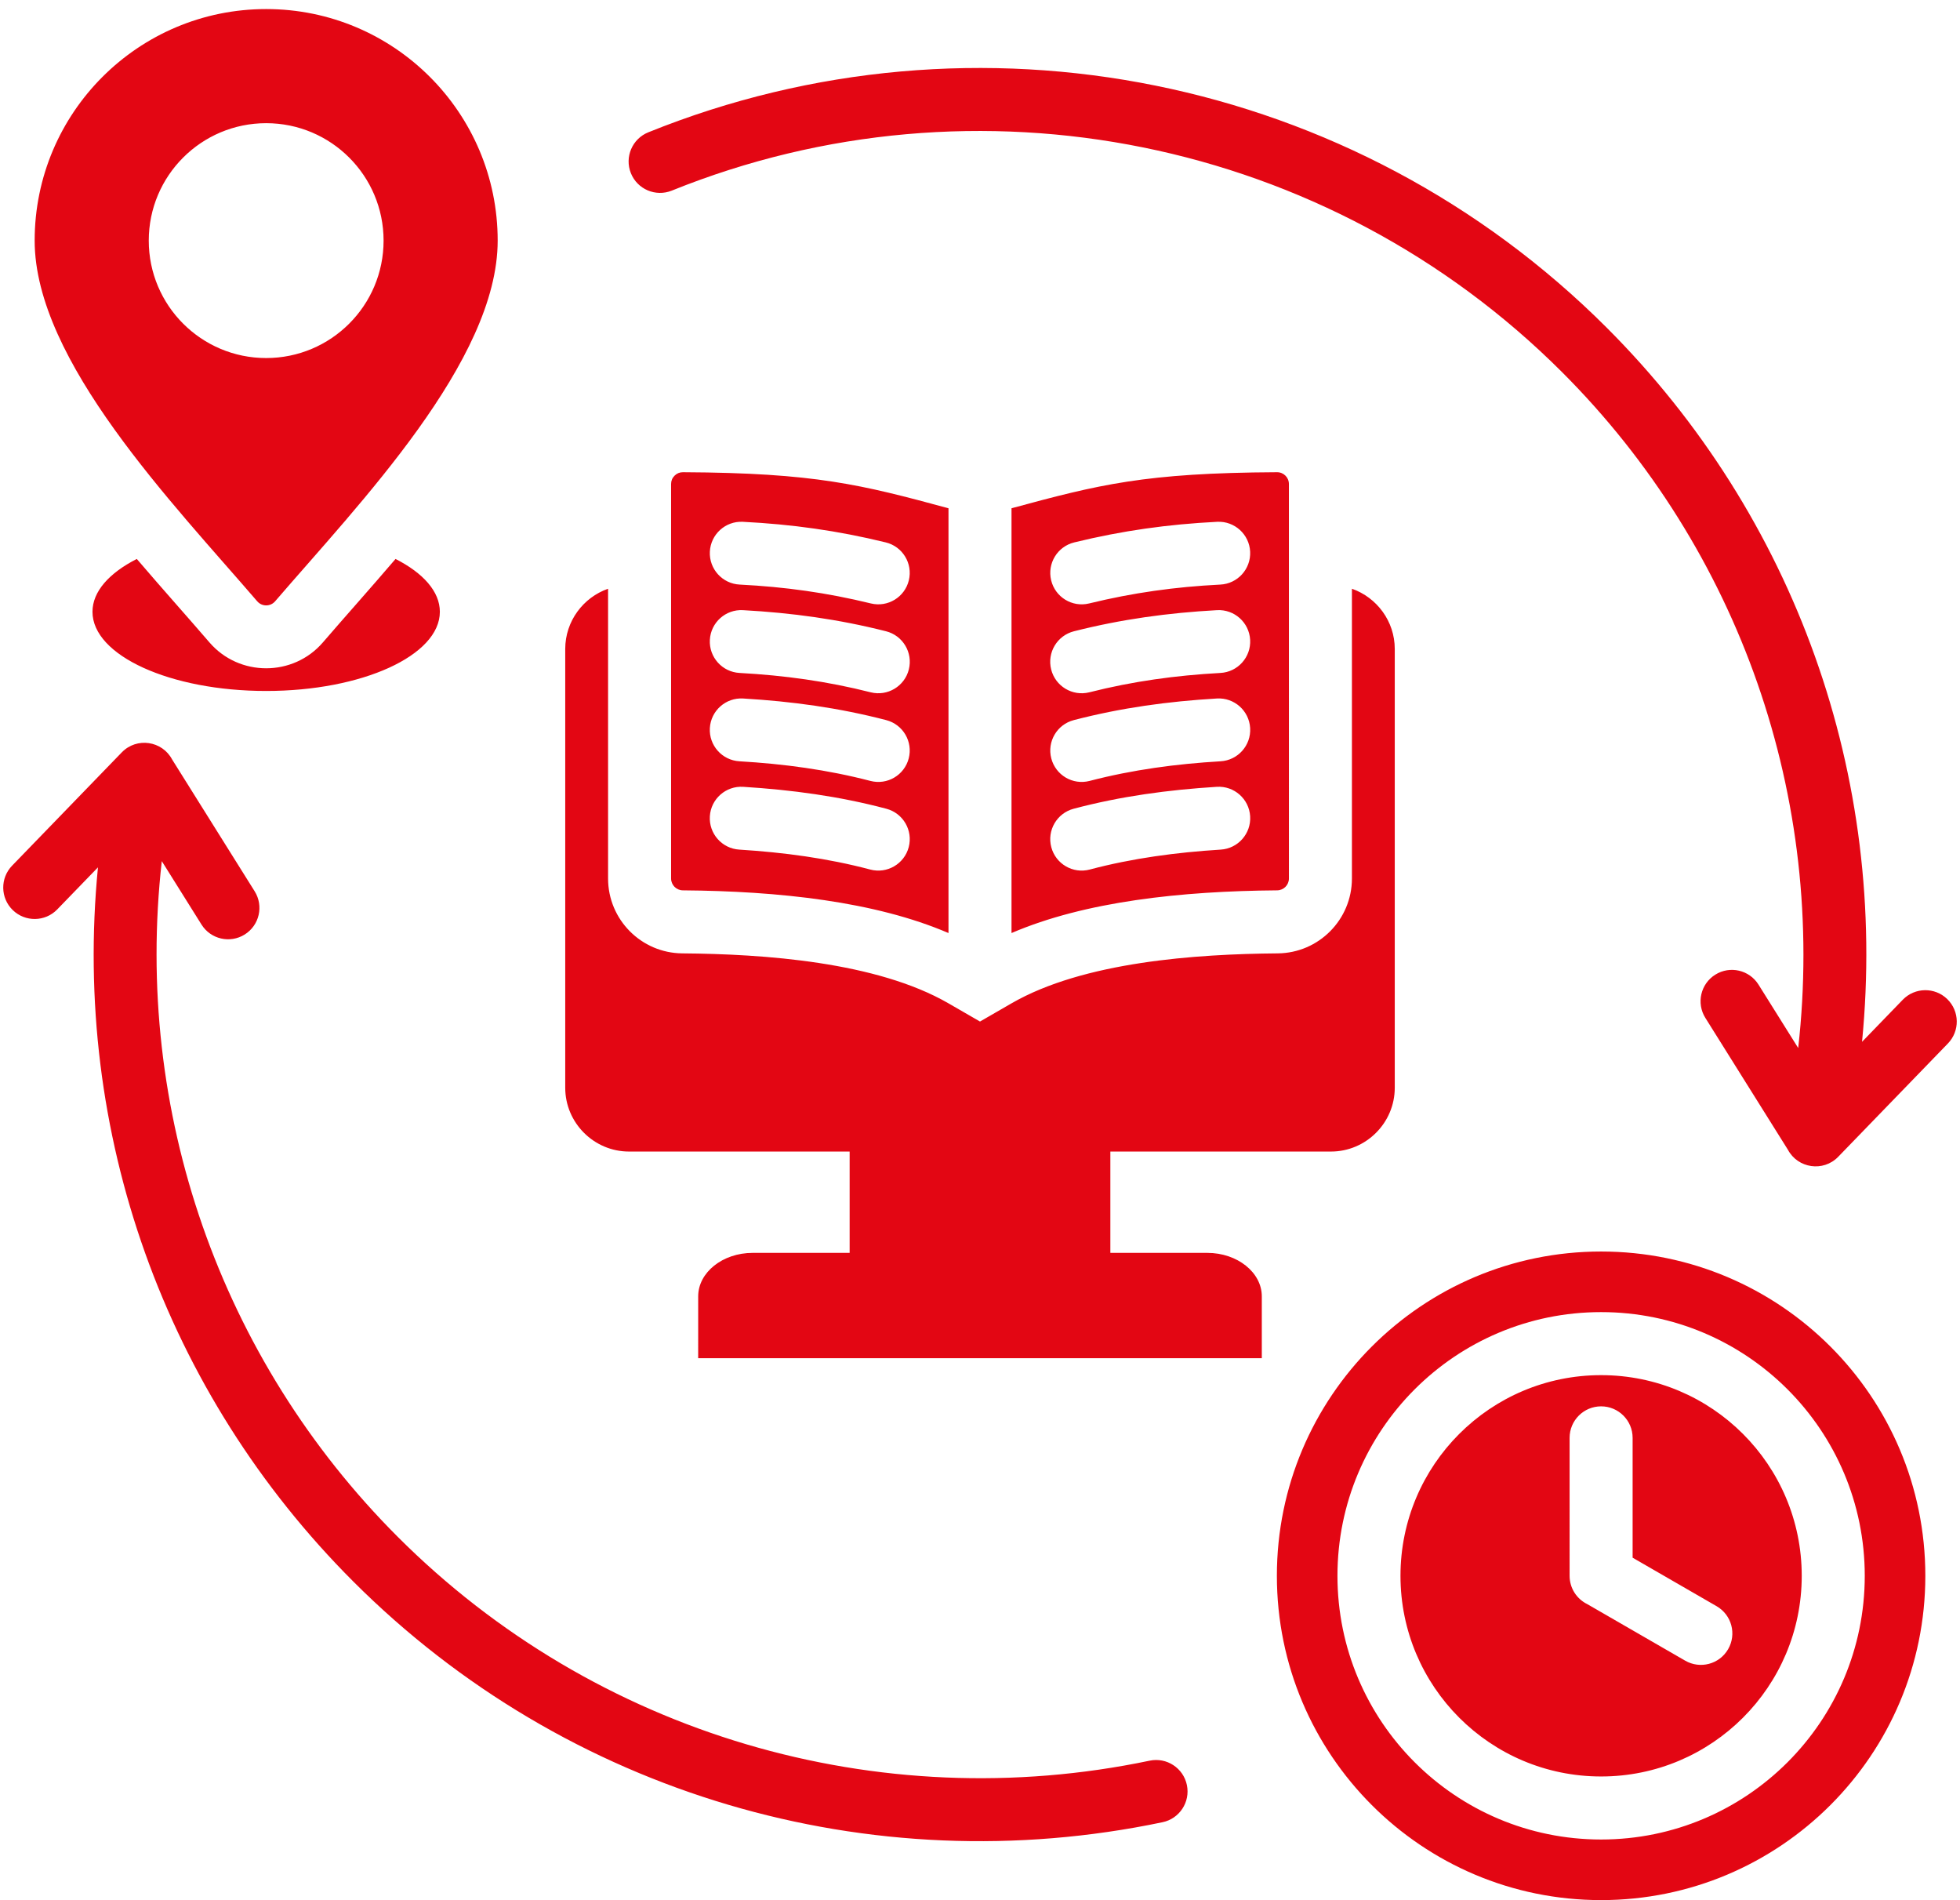 <?xml version="1.0" encoding="UTF-8" standalone="no"?><svg xmlns="http://www.w3.org/2000/svg" xmlns:xlink="http://www.w3.org/1999/xlink" fill="#e30613" height="482.3" preserveAspectRatio="xMidYMid meet" version="1" viewBox="7.2 13.7 497.6 482.3" width="497.6" zoomAndPan="magnify"><g id="change1_1"><path clip-rule="evenodd" d="M180.592,133.562c-0.829-0.004-1.544,0.289-2.132,0.873s-0.884,1.298-0.884,2.127v100.132 c0,1.644,1.333,2.987,2.976,3c24.338,0.192,48.754,2.805,67.448,10.84V142.712C225.819,136.707,214.154,133.727,180.592,133.562z M195.76,146.147c12.529,0.631,24.103,2.247,36.301,5.227c4.28,1.035,6.911,5.345,5.875,9.625s-5.345,6.91-9.625,5.875 c-11.16-2.727-21.838-4.212-33.301-4.79c-4.401-0.207-7.801-3.943-7.594-8.344C187.623,149.34,191.359,145.94,195.76,146.147z M237.904,228.731c-1.122,4.263-5.487,6.809-9.75,5.688c-10.894-2.892-22.035-4.359-33.27-5.063 c-4.401-0.276-7.745-4.068-7.469-8.469c0.276-4.401,4.068-7.745,8.469-7.469c12.336,0.772,24.369,2.387,36.332,5.563 C236.48,220.103,239.026,224.469,237.904,228.731z M187.416,198.498c0.259-4.401,4.037-7.759,8.438-7.5 c12.412,0.734,24.282,2.351,36.332,5.486c4.263,1.104,6.823,5.456,5.719,9.719c-1.104,4.263-5.456,6.823-9.719,5.719 c-10.974-2.854-21.965-4.318-33.27-4.986C190.515,206.677,187.157,202.899,187.416,198.498z M237.936,183.616 c-1.07,4.28-5.407,6.882-9.688,5.812c-11.103-2.809-21.879-4.288-33.301-4.916c-4.401-0.241-7.773-4.005-7.531-8.406 c0.241-4.401,4.005-7.773,8.406-7.531c12.44,0.685,24.207,2.294,36.301,5.354C236.403,174.999,239.005,179.336,237.936,183.616z M331.408,133.562c-33.562,0.165-45.227,3.144-67.408,9.15v107.822c18.694-8.035,43.11-10.648,67.448-10.84 c1.644-0.013,2.977-1.356,2.977-3V136.562C334.424,134.888,333.082,133.554,331.408,133.562z M279.939,151.374 c12.199-2.981,23.771-4.596,36.301-5.227c4.401-0.207,8.137,3.193,8.344,7.594c0.207,4.401-3.193,8.137-7.594,8.344 c-11.463,0.577-22.14,2.063-33.301,4.79c-4.28,1.036-8.589-1.595-9.625-5.875C273.029,156.719,275.659,152.41,279.939,151.374z M279.876,173.929c12.094-3.06,23.86-4.669,36.301-5.354c4.4-0.241,8.165,3.131,8.406,7.531c0.242,4.401-3.13,8.165-7.531,8.406 c-11.422,0.628-22.198,2.107-33.301,4.916c-4.28,1.07-8.618-1.532-9.688-5.812S275.597,174.999,279.876,173.929z M317.084,206.936 c-11.305,0.668-22.296,2.131-33.27,4.986c-4.263,1.104-8.614-1.456-9.719-5.719s1.456-8.615,5.719-9.719 c12.05-3.135,23.92-4.752,36.332-5.486c4.401-0.259,8.179,3.099,8.438,7.5C324.843,202.899,321.484,206.677,317.084,206.936z M317.115,229.355c-11.234,0.704-22.375,2.171-33.27,5.063c-4.263,1.122-8.628-1.425-9.75-5.688s1.425-8.628,5.688-9.75 c11.964-3.176,23.996-4.791,36.332-5.563c4.401-0.276,8.193,3.068,8.469,7.469C324.86,225.287,321.516,229.079,317.115,229.355z M184.455,358.444h143.089V342.75c0-6.067-6.213-11.032-13.807-11.032h-24.644v-25.722h56.015c8.905,0,16.19-7.286,16.19-16.19 v-111.38c0-7.045-4.561-13.076-10.876-15.288v73.556c0,10.426-8.424,18.917-18.85,18.999c-20.711,0.164-49.304,2.135-67.574,12.683 l-8,4.619l-8-4.619c-18.27-10.548-46.863-12.519-67.574-12.683c-10.425-0.082-18.85-8.573-18.85-18.999v-73.556 c-6.315,2.212-10.876,8.242-10.876,15.288v111.38c0,8.905,7.286,16.19,16.19,16.19h56.015v25.722h-24.644 c-7.594,0-13.807,4.964-13.807,11.032V358.444L184.455,358.444z M74.775,16C42.314,16,16,42.315,16,74.775 c0,30.548,35.202,66.78,56.501,91.548c1.197,1.392,3.351,1.392,4.548,0c21.299-24.768,56.501-61,56.501-91.548 C133.55,42.315,107.235,16,74.775,16z M74.775,104.583c-16.462,0-29.808-13.345-29.808-29.808c0-16.462,13.346-29.808,29.808-29.808 s29.808,13.346,29.808,29.808C104.583,91.238,91.237,104.583,74.775,104.583z M107.619,155.578 c-6.504,7.611-12.895,14.73-18.439,21.177c-7.539,8.767-21.271,8.767-28.81,0c-5.544-6.447-11.935-13.566-18.439-21.177 c-6.996,3.557-11.252,8.257-11.252,13.41c0,11.1,19.743,20.099,44.096,20.099c24.354,0,44.096-8.999,44.096-20.099 C118.871,163.834,114.614,159.135,107.619,155.578L107.619,155.578z M177.738,62.089c77.235-31.193,166.54-13.423,226.068,46.104 c45.117,45.117,67.072,108.138,59.917,171.523l-10.077-16.091c-2.33-3.728-7.241-4.861-10.969-2.531 c-3.728,2.33-4.861,7.241-2.531,10.969l20.96,33.469c2.52,4.724,8.965,5.71,12.76,1.809l27.852-28.765 c3.072-3.158,3.002-8.209-0.156-11.281s-8.209-3.002-11.281,0.156l-10.352,10.692c6.591-67.261-16.919-133.37-64.81-181.261 c-64.122-64.122-160.15-83.193-243.318-49.604c-4.09,1.64-6.077,6.285-4.437,10.375C169.003,61.742,173.648,63.728,177.738,62.089 L177.738,62.089z M21.719,244.549l10.352-10.691C25.478,301.118,48.991,367.23,96.88,415.12 c54.102,54.102,131.247,76.652,205.457,61.112c4.315-0.897,7.085-5.123,6.188-9.438c-0.897-4.315-5.123-7.085-9.438-6.188 c-68.88,14.424-140.71-6.615-190.894-56.799c-45.123-45.124-67.067-108.132-59.917-171.525l10.078,16.093 c2.33,3.728,7.241,4.861,10.969,2.531c3.728-2.33,4.861-7.241,2.531-10.969l-20.96-33.469c-2.52-4.725-8.965-5.71-12.76-1.809 l-27.852,28.765c-3.072,3.158-3.002,8.209,0.156,11.281C13.595,247.777,18.647,247.707,21.719,244.549L21.719,244.549z M413.685,362.75c-28.131,0-50.935,22.804-50.935,50.935c0,28.131,22.804,50.935,50.935,50.935 c28.131,0,50.936-22.804,50.936-50.935C464.62,385.554,441.816,362.75,413.685,362.75z M445.93,432.314 c-2.209,3.814-7.092,5.115-10.906,2.906l-24.836-14.339c-2.666-1.298-4.502-4.033-4.502-7.197V378.67c0-4.418,3.582-8,8-8 c4.418,0,8,3.582,8,8v30.417l21.339,12.32C446.838,423.617,448.14,428.5,445.93,432.314z M413.685,331.37 c-45.46,0-82.314,36.855-82.314,82.315c0,45.46,36.854,82.315,82.314,82.315c45.46,0,82.315-36.855,82.315-82.315 C496,368.225,459.145,331.37,413.685,331.37z M413.685,480.62c-36.965,0-66.935-29.97-66.935-66.935 c0-36.965,29.97-66.935,66.935-66.935c36.965,0,66.936,29.97,66.936,66.935C480.62,450.65,450.65,480.62,413.685,480.62z" fill-rule="evenodd"/></g></svg>